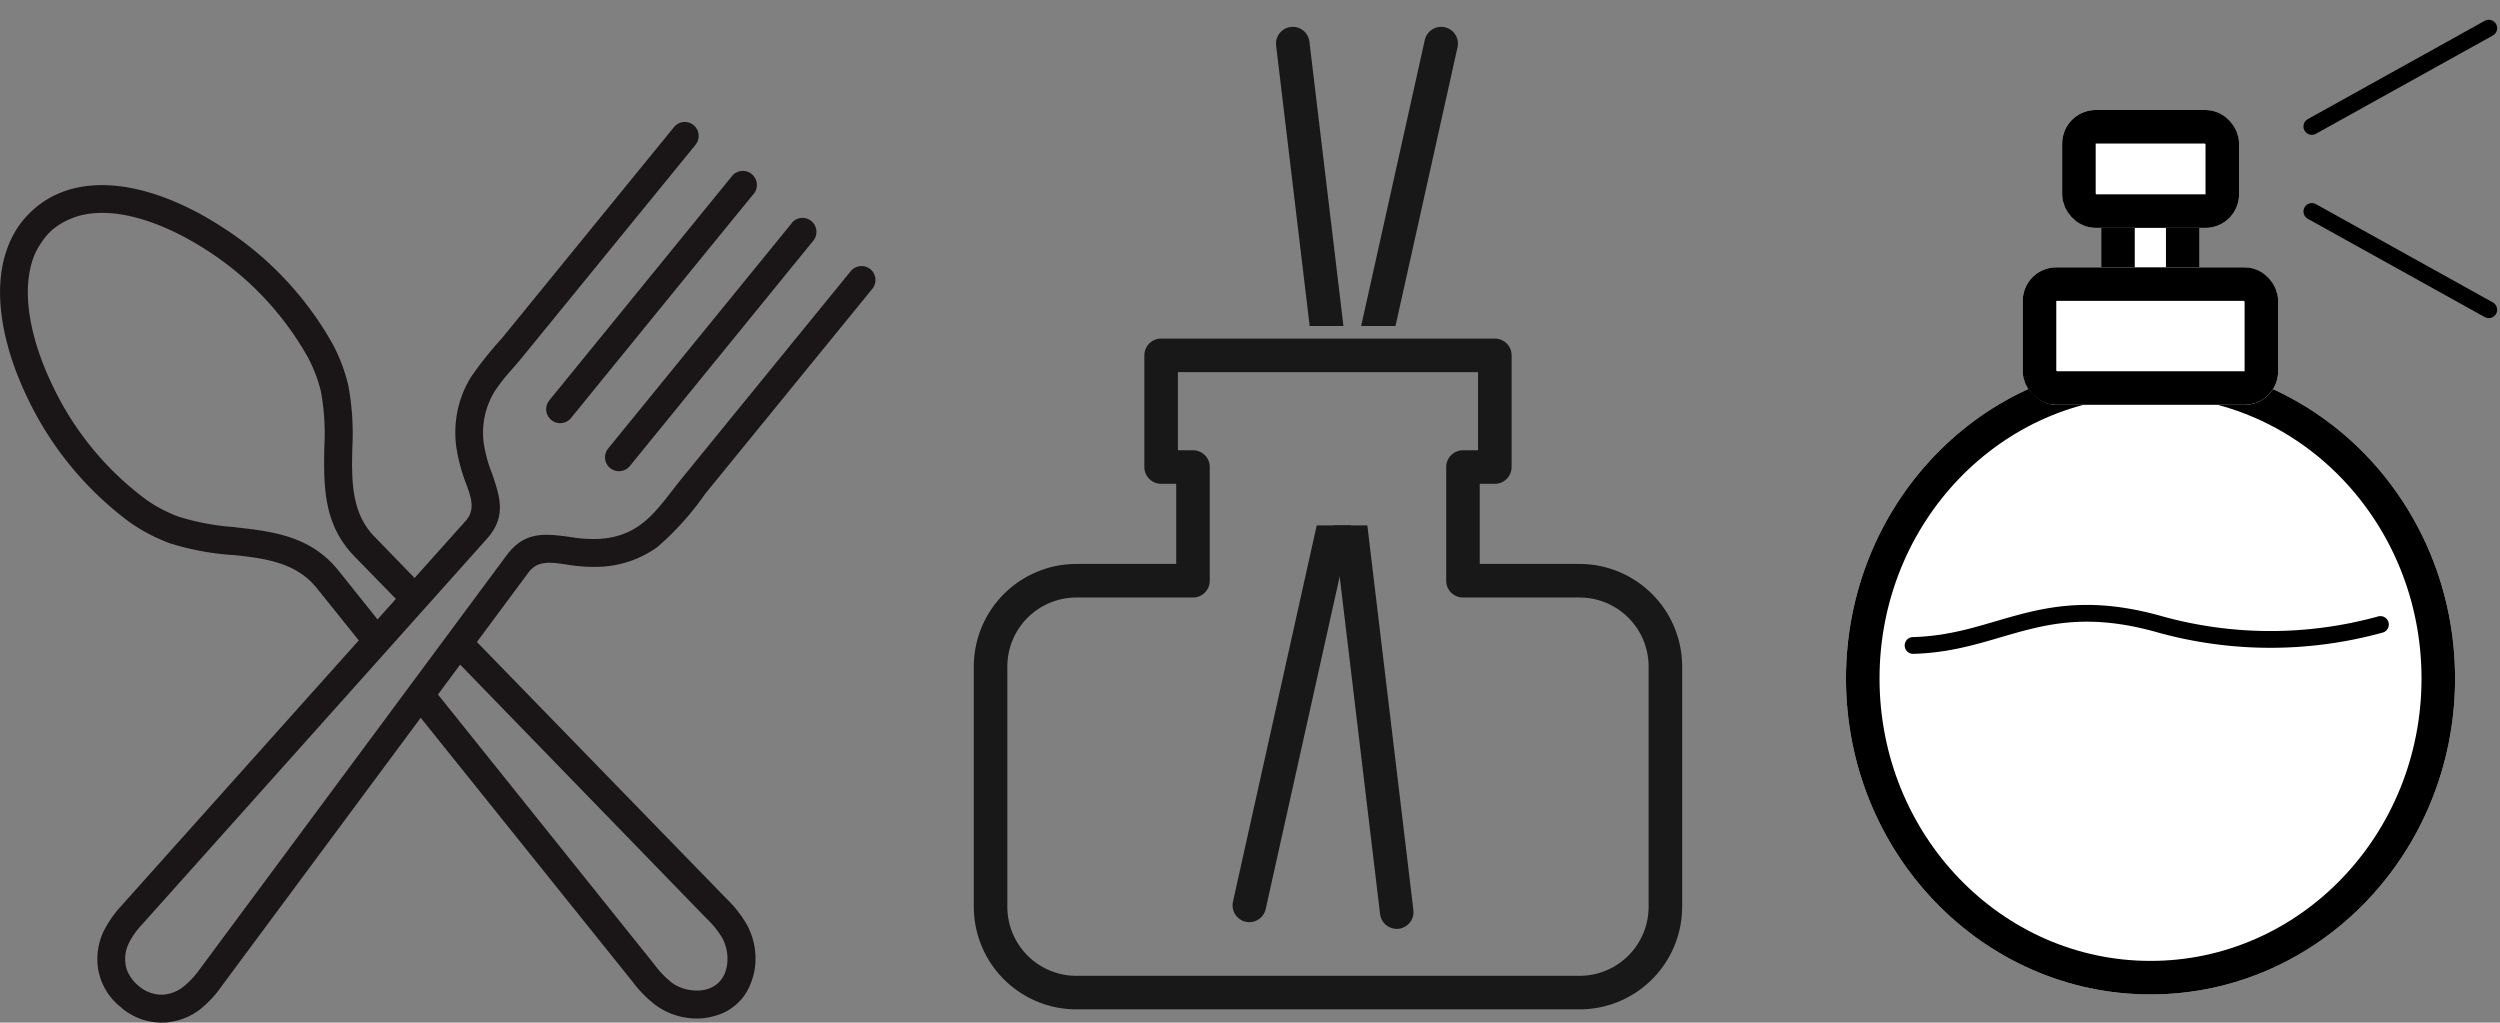 <svg xmlns="http://www.w3.org/2000/svg" viewBox="0 0 149.08 60.98">
  <rect x="0" y="0" width="149.08" height="60.98" fill="#808080" stroke="none"/>
  <defs>
    <clipPath id="a">
      <path data-name="長方形 23044" fill="none" d="M0 0h37.81v29.64H0z"/>
    </clipPath>
    <clipPath id="b">
      <path data-name="長方形 23045" fill="none" d="M0 0h37.81v19.44H0z"/>
    </clipPath>
    <clipPath id="c">
      <path data-name="長方形 23064" fill="none" d="M0 0h52.21v53.71H0z"/>
    </clipPath>
  </defs>
  <path data-name="パス 12819" d="M94.19 34.63h-6.95v-6.78h1.9v-6.66h-19.9v6.66h1.9v6.78H64.2a5.12 5.12 0 0 0-5.13 5.12v14.32a5.12 5.12 0 0 0 5.13 5.12h29.99a5.12 5.12 0 0 0 5.12-5.12V39.75a5.12 5.12 0 0 0-5.12-5.12Z" fill="none" stroke="#181818" stroke-linecap="round" stroke-linejoin="round" stroke-width="2"/>
  <g data-name="グループ 9283">
    <g data-name="グループ 9282" clip-path="url(#a)" fill="none" stroke="#181818" stroke-linecap="round" stroke-linejoin="round" stroke-width="2" transform="translate(62.5 31.33)">
      <path data-name="線 206" d="m14.59-28.74 6.2 51.8"/>
      <path data-name="線 207" d="M23.44-28.74 12 22.66"/>
    </g>
  </g>
  <g data-name="グループ 9286">
    <g data-name="グループ 9285" clip-path="url(#b)" fill="none" stroke="#181818" stroke-linecap="round" stroke-linejoin="round" stroke-width="2" transform="translate(62.5)">
      <path data-name="線 208" d="m14.59 2.6 6.2 51.8"/>
      <path data-name="線 209" d="M23.44 2.6 12 54"/>
    </g>
  </g>
  <g data-name="icon" stroke="#000">
    <g data-name="長方形 23061" transform="translate(125.3 10.08)" fill="#fff" stroke-width="2">
      <rect width="5.86" height="8.2" rx="2" stroke="none"/>
      <rect x="1" y="1" width="3.86" height="6.2" rx="1" fill="none"/>
    </g>
    <g data-name="楕円形 439" transform="translate(110.08 21.62)" fill="#fff" stroke-width="2">
      <ellipse cx="18.16" cy="18.84" rx="18.16" ry="18.84" stroke="none"/>
      <ellipse cx="18.16" cy="18.84" rx="17.16" ry="17.84" fill="none"/>
    </g>
    <g data-name="長方形 23060" transform="translate(120.62 15.94)" fill="#fff" stroke-width="2">
      <rect width="15.23" height="8.2" rx="2" stroke="none"/>
      <rect x="1" y="1" width="13.23" height="6.2" rx="1" fill="none"/>
    </g>
    <g data-name="長方形 23062" transform="translate(122.97 6.56)" fill="#fff" stroke-width="2">
      <rect width="10.55" height="7.03" rx="2" stroke="none"/>
      <rect x="1" y="1" width="8.55" height="5.03" rx="1" fill="none"/>
    </g>
    <path data-name="線 217" fill="none" stroke-linecap="round" d="m137.86 7.54 10.55-5.86"/>
    <path data-name="線 218" fill="none" stroke-linecap="round" d="m137.86 12.61 10.55 5.86"/>
    <path data-name="パス 12849" d="M114.08 38.49c5.25-.13 7.75-3.25 14.75-1.25a24.63 24.63 0 0 0 13.12 0" fill="none" stroke-linecap="round"/>
  </g>
  <g data-name="icon">
    <g data-name="グループ 9418" clip-path="url(#c)" fill="#1a1617" fill-rule="evenodd" transform="translate(0 7.27)">
      <path data-name="パス 12852" d="m7.22 52.8.07.07a3.86 3.86 0 0 0 1.24.67 3.78 3.78 0 0 0 1.4.16 3.85 3.85 0 0 0 2-.78 6.6 6.6 0 0 0 1.3-1.4l18.29-24.66c.56-.76 1.43-.58 2.24-.47a9.6 9.6 0 0 0 2.18.13 6.31 6.31 0 0 0 3.25-1.16 16.97 16.97 0 0 0 2.86-3.18l9.97-12.23a.83.83 0 0 0-.12-1.17.84.84 0 0 0-1.17.12L40.69 21.22c-1.46 1.79-2.33 3.44-4.87 3.64a8.03 8.03 0 0 1-1.83-.11c-1.58-.22-2.74-.32-3.8 1.12L11.9 50.54a5.13 5.13 0 0 1-.99 1.05 2.18 2.18 0 0 1-1.14.45 1.99 1.99 0 0 1-.74-.09 2.03 2.03 0 0 1-.69-.37l-.12-.1a2.12 2.12 0 0 1-.5-.6 1.74 1.74 0 0 1-.24-.7 2.15 2.15 0 0 1 .2-1.2 4.66 4.66 0 0 1 .8-1.13L29 24.9c1.19-1.32.86-2.44.33-3.96a8.18 8.18 0 0 1-.48-1.76 4.72 4.72 0 0 1 .34-2.52 4.58 4.58 0 0 1 .3-.58 10.5 10.5 0 0 1 .9-1.17c.3-.34.59-.67.87-1.02L41.48 1.36A.84.84 0 0 0 41.37.2.83.83 0 0 0 40.2.3L29.93 12.9a22.6 22.6 0 0 0-1.81 2.26 7.33 7.33 0 0 0-.44.82 6.36 6.36 0 0 0-.47 3.4 10.44 10.44 0 0 0 .56 2.13c.28.77.63 1.58 0 2.28L7.24 46.74a6.76 6.76 0 0 0-1.07 1.54 3.9 3.9 0 0 0-.34 2.08 3.66 3.66 0 0 0 1.35 2.41Zm40-46.77L36.27 19.47a.83.83 0 0 0 .11 1.17.84.84 0 0 0 1.18-.12L48.5 7.08a.83.83 0 1 0-1.29-1.05M43.7 3.17 32.76 16.6a.83.83 0 1 0 1.29 1.06Q39.52 10.93 45 4.22a.84.84 0 0 0-1.3-1.05"/>
      <path data-name="パス 12853" d="M13.87 25.82v.01l-.1-.01a15.89 15.89 0 0 1-3.66-.7 10.67 10.67 0 0 1-2.31-1.2 19.8 19.8 0 0 1-6.18-7.5C.38 13.85-.58 10.38.42 7.58a5.95 5.95 0 0 1 .68-1.35A5.53 5.53 0 0 1 2 5.22a5.37 5.37 0 0 1 1.11-.77 6.02 6.02 0 0 1 1.44-.52c2.9-.64 6.2.73 8.6 2.28a19.72 19.72 0 0 1 6.69 7.04 10.15 10.15 0 0 1 .93 2.47 15.53 15.53 0 0 1 .24 3.7c-.04 1.87-.09 3.86 1.31 5.3l2.95 3.04-1.15 1.21-3-3.08c-1.8-1.86-1.83-4.07-1.78-6.49a14.04 14.04 0 0 0-.2-3.31 8.74 8.74 0 0 0-.79-2.07 18.12 18.12 0 0 0-6.1-6.42c-2-1.28-4.9-2.59-7.34-2.05a4.66 4.66 0 0 0-1.03.38 4.06 4.06 0 0 0-.79.53 3.77 3.77 0 0 0-.61.72 3.98 3.98 0 0 0-.5.95c-.83 2.36.1 5.41 1.14 7.56a18.1 18.1 0 0 0 5.63 6.86 8.48 8.48 0 0 0 1.93 1 14.43 14.43 0 0 0 3.28.61l.21.03c2.33.25 4.43.6 6.01 2.56l2.76 3.45-1.15 1.21-2.9-3.61c-1.25-1.56-3.17-1.78-5.02-1.98m14.11 4.72 15.38 15.82a6.92 6.92 0 0 1 1.2 1.55 4.24 4.24 0 0 1 .49 2.13 3.9 3.9 0 0 1-.31 1.4 3.12 3.12 0 0 1-2.12 1.87 3.77 3.77 0 0 1-1.42.14 4.17 4.17 0 0 1-2.06-.75 6.94 6.94 0 0 1-1.38-1.38L24.7 35.05l1.02-1.4 13.33 16.63a5.52 5.52 0 0 0 1.04 1.07 2.53 2.53 0 0 0 1.26.44 2.24 2.24 0 0 0 .8-.07 1.72 1.72 0 0 0 .64-.34 1.7 1.7 0 0 0 .43-.6 2.24 2.24 0 0 0 .16-.78 2.62 2.62 0 0 0-.29-1.3 5.21 5.21 0 0 0-.93-1.17L27 31.91Z"/>
    </g>
  </g>
</svg>
